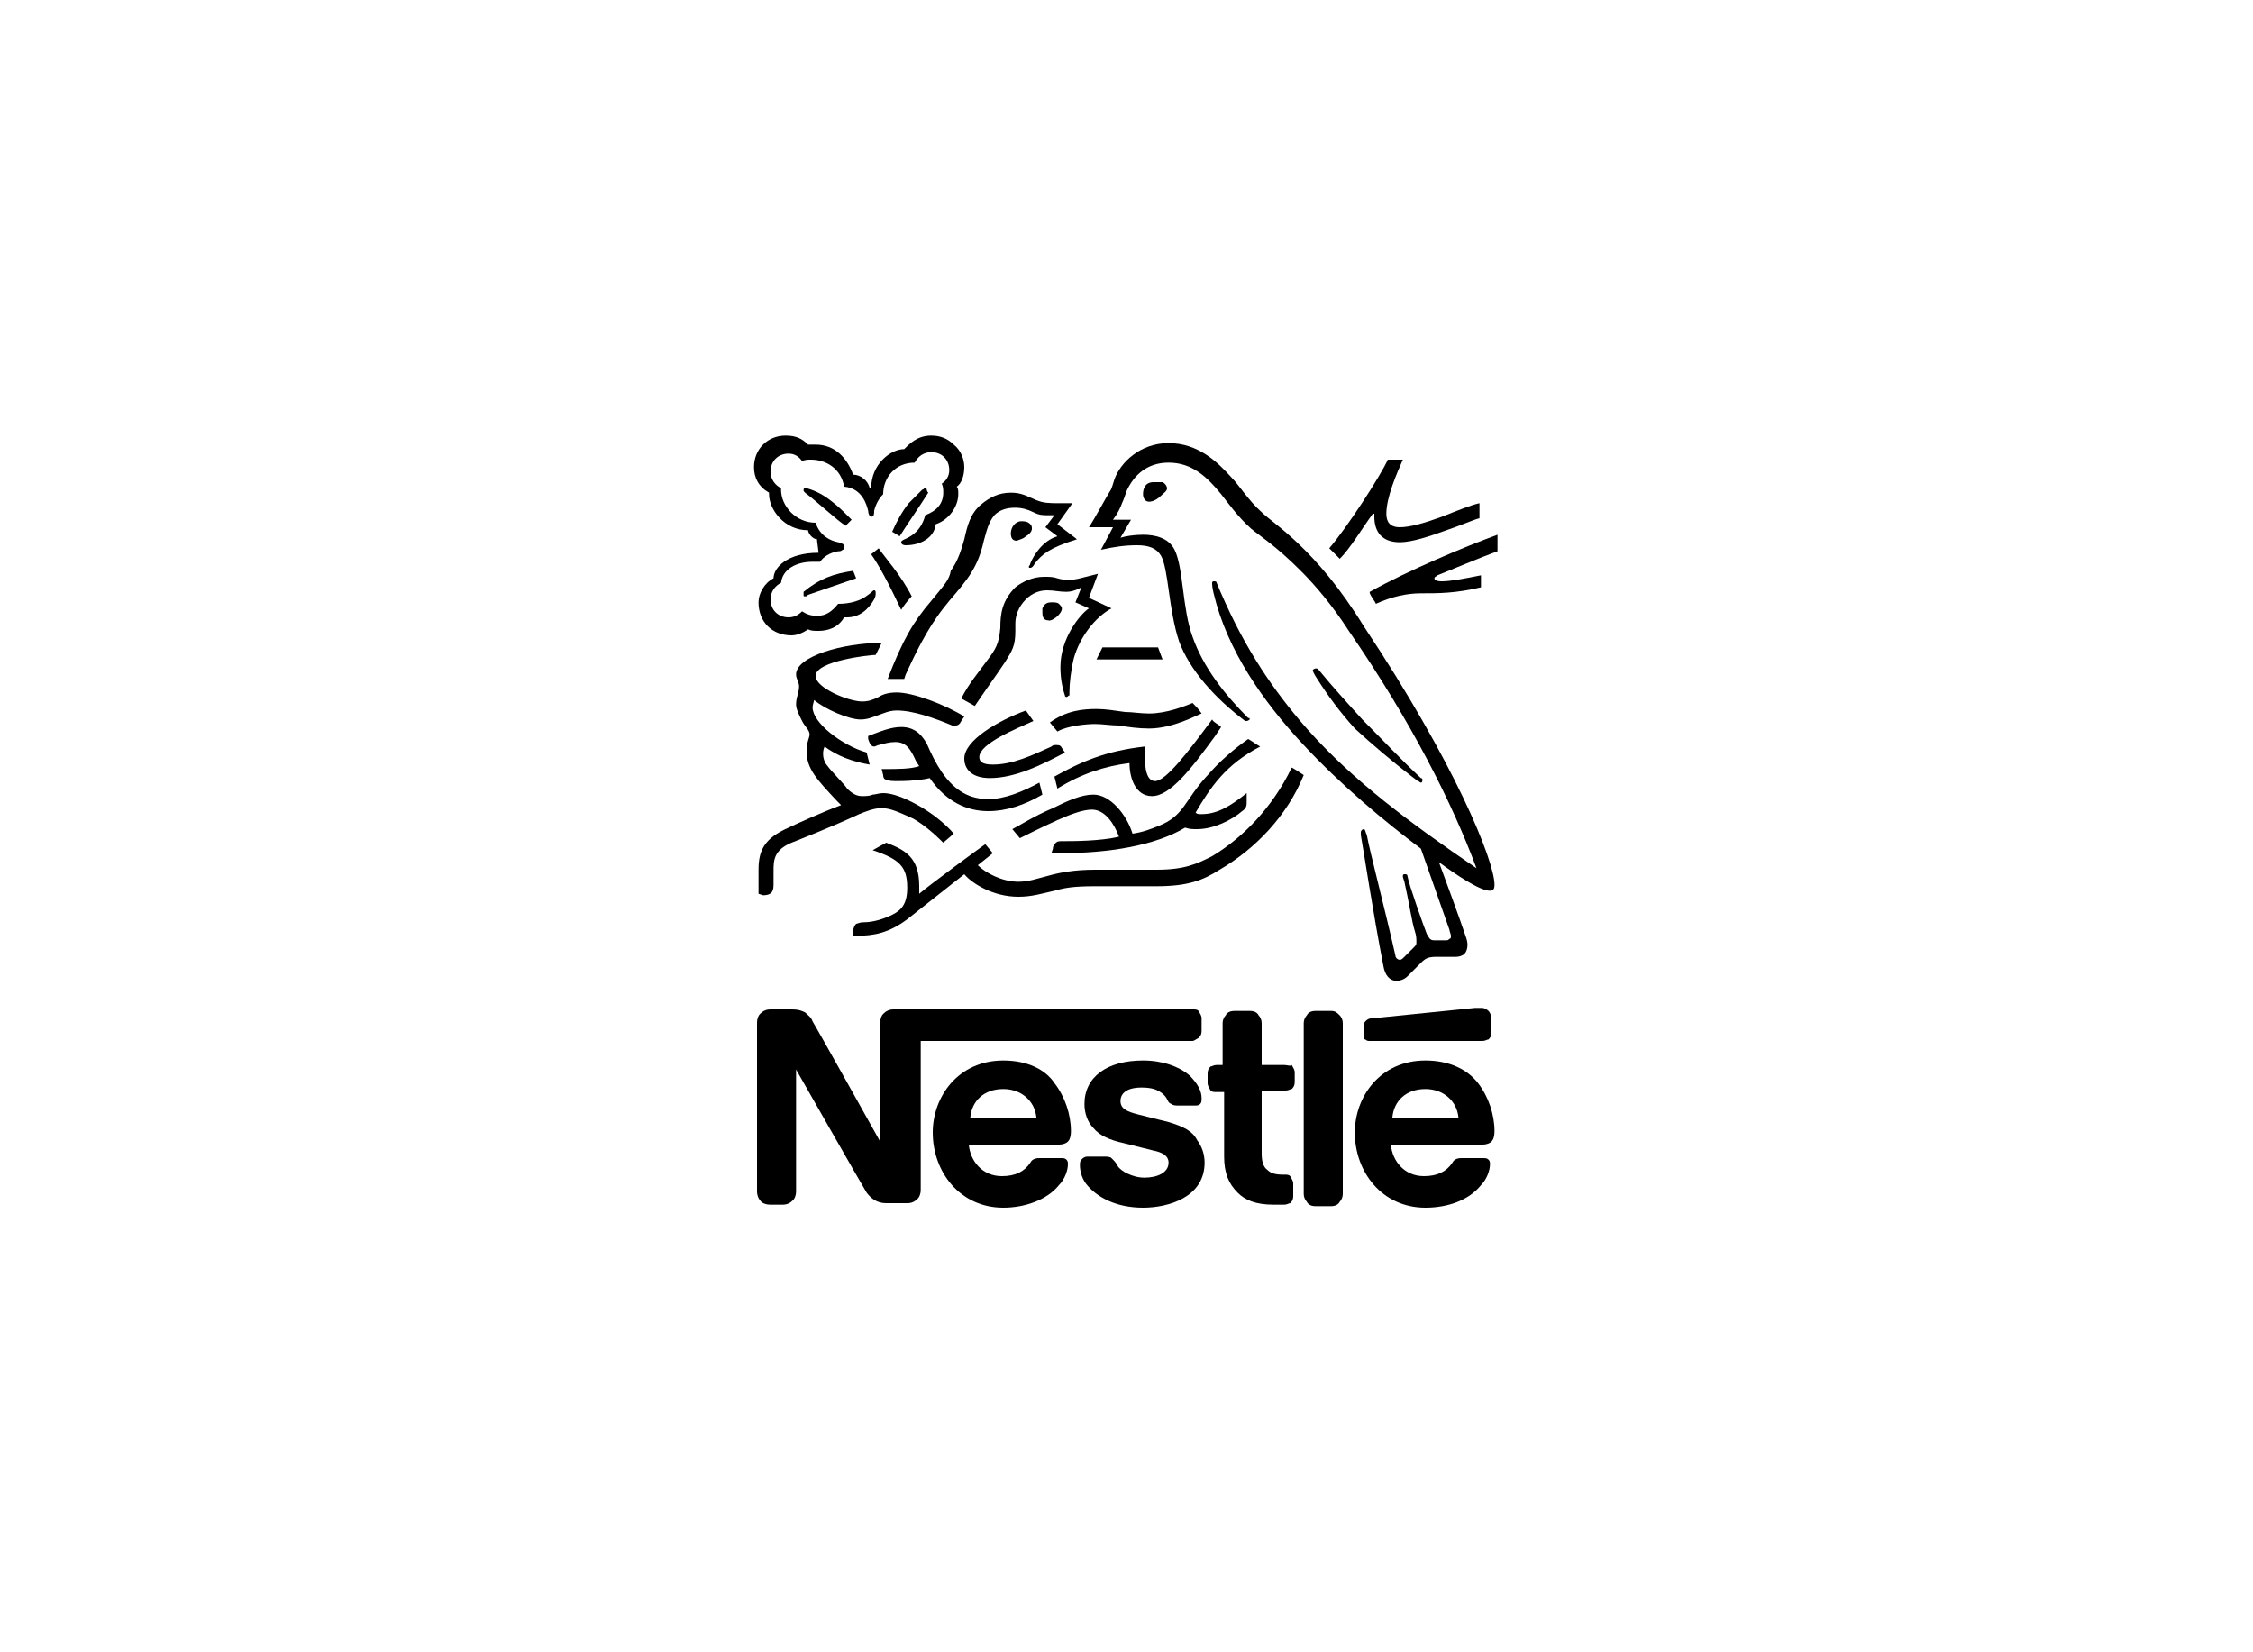 <?xml version="1.0" encoding="utf-8"?>
<!-- Generator: Adobe Illustrator 26.4.1, SVG Export Plug-In . SVG Version: 6.00 Build 0)  -->
<svg version="1.1" id="Layer_1" xmlns="http://www.w3.org/2000/svg" xmlns:xlink="http://www.w3.org/1999/xlink" x="0px" y="0px"
	 viewBox="0 0 150 110" style="enable-background:new 0 0 150 110;" xml:space="preserve">
<g id="ADD">
</g>
<g id="ALDOCOPPOLA">
</g>
<g id="AZ">
</g>
<g id="AZB">
</g>
<g id="ALTROCONSUMO">
</g>
<g id="APRIL">
</g>
<g id="ARMANI">
</g>
<g id="ARMNAI_HR">
</g>
<g id="BARILLA">
</g>
<g id="DD">
</g>
<g id="EMAAR">
</g>
<g id="FASTWEB">
</g>
<g id="FIERA">
</g>
<g id="GUCCI">
</g>
<g id="IKEA">
</g>
<g id="INTESA">
</g>
<g id="LAVAZZA">
</g>
<g id="LORO_PIANA">
</g>
<g id="LOZZA">
</g>
<g id="MASTERCARD">
</g>
<g id="MAXMARA">
</g>
<g id="MISSONI">
</g>
<g id="MTV">
</g>
<g id="NOBILI">
</g>
<g id="OPEN">
</g>
<g id="PHPPP">
</g>
<g id="ROSSETTI">
</g>
<g id="SKY">
</g>
<g id="TE">
</g>
<g id="VERSACE">
</g>
<g id="WIND">
</g>
<g>
	<path d="M80.5,51.5c-1.7,1.8-1.6,2.8-3.4,3.5c-0.5,0.2-1,0.4-1.7,0.5c-0.4-1.3-1.5-2.6-2.6-2.6c-0.8,0-1.7,0.4-2.7,0.9
		c-1.2,0.5-2.3,1.2-2.7,1.4l0.5,0.6c0.4-0.2,1.4-0.7,2.5-1.2c0.9-0.4,1.7-0.7,2.3-0.7c0.9,0,1.5,1,1.8,1.8c-1.2,0.3-3.1,0.3-3.7,0.3
		c-0.3,0-0.4,0-0.5,0.1c-0.1,0.1-0.2,0.2-0.2,0.4l-0.1,0.3h0.6c3.2,0,6.3-0.5,8.3-1.7c0.3,0.1,0.5,0.1,0.8,0.1c1.1,0,2.3-0.6,3-1.2
		c0.3-0.2,0.3-0.4,0.3-0.6c0-0.1,0-0.2,0-0.3l0-0.3c-1,0.8-1.9,1.4-3,1.4c-0.2,0-0.3,0-0.4-0.1c1-1.7,2-3.2,4.3-4.4
		c-0.2-0.1-0.6-0.4-0.8-0.5C82.1,49.9,81.2,50.7,80.5,51.5z"/>
	<path d="M76.9,52c-0.7,0-0.7-1.3-0.7-2.3c-2.6,0.3-4.2,1-6,2l0.2,0.8c1.6-1,3.2-1.5,4.8-1.7c0,1,0.4,2.2,1.5,2.2
		c1.2,0,2.6-1.8,4.2-4l0.4-0.6c-0.2-0.2-0.5-0.3-0.6-0.5C79,50.2,77.6,52,76.9,52z"/>
	<path d="M72.3,38.4c-0.4,0.1-0.7,0.2-1.1,0.2c-0.2,0-0.5,0-0.8-0.1c-0.3-0.1-0.5-0.1-0.9-0.1c-0.7,0-1.4,0.3-1.9,0.7
		c-0.9,0.9-1,1.8-1,2.7c-0.1,1.1-0.3,1.4-0.9,2.2c-0.5,0.7-1.2,1.5-1.7,2.5c0.2,0.1,0.7,0.4,0.9,0.5c0.6-0.9,1.4-2,2-2.9
		c0.5-0.8,0.7-1.1,0.7-2.1c0-0.2,0-0.3,0-0.5c0-0.5,0.2-1.1,0.7-1.6c0.4-0.4,0.9-0.6,1.4-0.6c0.5,0,0.8,0.1,1.3,0.1
		c0.3,0,0.6-0.1,0.8-0.2l0.2-0.1l-0.4,1l0.9,0.4c-0.6,0.4-1.9,2-1.9,3.9c0,0.7,0.1,1.3,0.3,1.9c0,0.1,0.1,0.1,0.1,0.1
		c0.1,0,0.1-0.1,0.2-0.1l0-0.2c0-0.6,0.1-1.5,0.3-2.3c0.4-1.4,1.4-2.7,2.5-3.3l-1.5-0.7l0.6-1.6L72.3,38.4z"/>
	<path d="M76.8,32.1c-0.6,0-0.7,0.5-0.7,0.8c0,0.2,0.1,0.5,0.4,0.5c0.3,0,0.6-0.2,0.8-0.4c0.2-0.2,0.4-0.3,0.4-0.5
		c0-0.1-0.1-0.3-0.3-0.4C77.2,32.1,77,32.1,76.8,32.1z"/>
	<polygon points="73.4,43.1 73,43.9 77.4,43.9 77.1,43.1 	"/>
	<path d="M68.3,35.7c0.2-0.1,0.4-0.3,0.4-0.5c0-0.1,0-0.2-0.1-0.3c-0.2-0.2-0.4-0.2-0.6-0.2c-0.4,0-0.7,0.4-0.7,0.8
		c0,0.3,0.1,0.5,0.4,0.5C67.9,35.9,68.1,35.9,68.3,35.7z"/>
	<path d="M94,51.7l0.4,0.3c0.1,0,0.1,0.1,0.2,0.1c0.1,0,0.1-0.1,0.1-0.2c0,0,0-0.1-0.1-0.1c-1.3-1.2-2.6-2.6-3.9-3.9
		c-1-1.1-2-2.2-2.9-3.3c-0.1-0.1-0.1-0.1-0.2-0.1c-0.1,0-0.2,0.1-0.2,0.1c0,0.1,0.1,0.3,0.3,0.6c0.7,1.1,1.5,2.2,2.5,3.3
		C91.4,49.6,92.7,50.7,94,51.7z"/>
	<path d="M88.6,67.3h-1c-0.3,0-0.5,0.1-0.6,0.3c-0.1,0.1-0.2,0.3-0.2,0.5v11.4c0,0.2,0.1,0.4,0.2,0.5c0.1,0.2,0.3,0.3,0.6,0.3h1
		c0.3,0,0.5-0.1,0.6-0.3c0.1-0.1,0.2-0.3,0.2-0.5V68.1c0-0.2-0.1-0.4-0.2-0.5C89,67.4,88.9,67.3,88.6,67.3z"/>
	<path d="M70.7,40.5c0-0.1-0.1-0.2-0.2-0.3c-0.1-0.1-0.3-0.1-0.5-0.1c-0.4,0-0.5,0.2-0.6,0.4c0,0.1,0,0.2,0,0.3
		c0,0.3,0.1,0.5,0.4,0.5C70,41.4,70.7,40.9,70.7,40.5z"/>
	<path d="M58.7,51.2l0.1,0.4c0,0.2,0.1,0.3,0.2,0.3c0.2,0.1,0.4,0.1,0.8,0.1c1,0,1.7-0.1,2.1-0.2c1.1,1.6,2.5,2.2,3.9,2.2
		c1.2,0,2.4-0.4,3.6-1.1l-0.2-0.8c-1.1,0.6-2.3,1.1-3.4,1.1c-1.2,0-2.2-0.5-3.1-1.8c-0.4-0.6-0.7-1.2-1-1.9
		c-0.4-0.7-0.9-1.1-1.7-1.1c-0.7,0-1.4,0.3-2.2,0.6l0,0.2c0.1,0.3,0.2,0.5,0.4,0.5c0.1,0,0.2-0.1,0.3-0.1c0.4-0.1,0.7-0.2,1.1-0.2
		c0.7,0,1,0.4,1.4,1.3l0.2,0.3c-0.5,0.2-1.5,0.2-2.3,0.2H58.7z"/>
	<path d="M94.9,70.6c-3,0-4.7,2.4-4.7,4.8c0,2.6,1.8,5,4.7,5c1.5,0,2.9-0.5,3.7-1.5c0.4-0.4,0.6-1,0.6-1.4c0-0.1,0-0.2-0.1-0.3
		c-0.1-0.1-0.2-0.1-0.4-0.1h-1.4c-0.3,0-0.5,0.1-0.6,0.3c-0.4,0.6-1,0.9-1.9,0.9c-1.3,0-2.1-1-2.2-2.1h6.1c0.3,0,0.5-0.1,0.6-0.2
		c0.1-0.1,0.2-0.3,0.2-0.7c0-1.1-0.4-2.3-1.1-3.2C97.7,71.2,96.5,70.6,94.9,70.6z M92.7,74.4c0.1-1.1,0.9-1.9,2.2-1.9
		c1.2,0,2.1,0.8,2.2,1.9H92.7z"/>
	<path d="M91.4,34.2h0.1c0,0.1,0,0.1,0,0.2c0,1,0.5,1.7,1.7,1.7c0.8,0,2-0.4,3.1-0.8c0.9-0.3,1.8-0.7,2.2-0.8v-1
		c-0.5,0.1-1.5,0.5-2.5,0.9c-1.1,0.4-2.1,0.7-2.8,0.7c-0.7,0-0.9-0.4-0.9-0.9c0-1.1,0.7-2.7,1.1-3.6h-1c-0.5,1.1-2.7,4.5-3.9,5.9
		l0.7,0.7C89.9,36.5,90.6,35.3,91.4,34.2z"/>
	<path d="M84,34.1c-0.9-0.8-1.5-1.8-2-2.3c-0.9-1-2.2-2.3-4.2-2.3c-1.9,0-3.2,1.3-3.6,2.4c-0.1,0.3-0.2,0.7-0.3,0.8
		c-0.2,0.3-1,1.8-1.4,2.4h1.6l-0.8,1.5c0.9-0.2,1.6-0.3,2.4-0.3c0.8,0,1.3,0.2,1.6,0.7c0.5,0.9,0.5,3.6,1.2,5.7
		c0.7,1.9,2.4,3.8,4.4,5.3l0.1,0c0.1,0,0.2-0.1,0.2-0.1c0-0.1,0-0.1-0.1-0.1c-1.6-1.6-3-3.4-3.7-5.4c-0.7-1.9-0.6-4.6-1.2-5.8
		c-0.4-0.8-1.3-1-2.1-1c-0.6,0-1.2,0.1-1.5,0.2l0.7-1.2h-1.2c0.3-0.4,0.5-0.8,0.6-1.1c0.1-0.2,0.2-0.5,0.3-0.8
		c0.5-1.1,1.4-1.9,2.8-1.9c1.6,0,2.6,1,3.5,2.1c0.4,0.5,1.1,1.5,2,2.3c0.6,0.5,1.6,1.1,3.3,2.8c1,1,2.1,2.3,3.2,4
		c4.2,6.1,6.9,11.5,8.5,15.8l0,0c-4.4-3-8.2-5.8-11.3-9.3c-2.2-2.5-4.1-5.3-5.7-9c-0.1-0.2-0.2-0.5-0.3-0.7c0-0.1-0.1-0.1-0.2-0.1
		c-0.1,0-0.1,0.1-0.1,0.1c0,0.1,0,0.3,0.1,0.7c0.9,3.8,3.3,7.2,5.9,10c2.6,2.8,5.5,5.2,7.9,7l1.9,5.4c0,0.1,0.1,0.3,0.1,0.4
		c0,0.1,0,0.2-0.1,0.2c-0.1,0.1-0.1,0.1-0.3,0.1h-0.6c-0.2,0-0.3,0-0.4-0.1c-0.1-0.1-0.1-0.2-0.2-0.3c-0.2-0.5-1.2-3.3-1.3-3.9
		c0-0.1-0.1-0.1-0.2-0.1c-0.1,0-0.1,0.1-0.1,0.1c0,0.1,0,0.1,0.1,0.4c0.3,1.3,0.5,2.7,0.7,3.3c0.1,0.3,0.1,0.5,0.1,0.7
		c0,0.2,0,0.2-0.2,0.4l-0.6,0.6c-0.1,0.1-0.2,0.2-0.3,0.2c-0.1,0-0.3-0.1-0.3-0.3c-0.7-3.1-1.7-6.9-1.9-8c-0.1-0.2-0.1-0.4-0.2-0.4
		c-0.1,0-0.2,0.1-0.2,0.2c0,0.1,0,0.2,0,0.2c0.2,1.1,0.8,5.1,1.5,8.7c0.1,0.6,0.4,1,0.9,1c0.2,0,0.5-0.1,0.7-0.3
		c0.4-0.4,0.5-0.5,0.9-0.9c0.3-0.3,0.5-0.4,1-0.4h1.3c0.3,0,0.5-0.1,0.6-0.2c0.1-0.1,0.2-0.3,0.2-0.6c0-0.3-0.1-0.5-0.2-0.8
		c-0.3-0.9-1.4-3.9-1.7-4.7l0,0c1.1,0.8,2.7,1.9,3.4,1.9c0.2,0,0.3-0.1,0.3-0.4c0-1.6-2.7-8.2-8.7-17.2C87.6,36.5,84.8,34.9,84,34.1
		z"/>
	<path d="M91.6,40.2c1.1-0.5,2.1-0.7,3-0.7c1.2,0,2.3,0,4-0.4v-0.8c-1,0.2-2,0.4-2.6,0.4c-0.4,0-0.5-0.1-0.5-0.2
		c0-0.1,0.1-0.1,0.2-0.2c1-0.4,2.9-1.2,4-1.6v-1.1c-2.2,0.8-6,2.4-8.5,3.8C91.1,39.5,91.6,40.1,91.6,40.2z"/>
	<path d="M62,40c-1.2,1.4-1.9,2.6-2.9,5.2c0.2,0,0.4,0,0.7,0c0.1,0,0.3,0,0.4,0l0.1-0.3c0.6-1.3,1.4-3,2.5-4.4l0.4-0.5
		c1.2-1.4,1.9-2.2,2.3-4c0.2-0.7,0.3-1.2,0.7-1.7c0.4-0.4,0.9-0.5,1.4-0.5c0.4,0,0.8,0.1,1.2,0.3c0.4,0.2,0.6,0.2,1,0.2
		c0.2,0,0.3,0,0.4,0l-0.6,0.8l0.8,0.6c-1,0.3-1.6,1.3-1.8,1.8c0,0.1-0.1,0.2-0.1,0.2c0,0.1,0,0.1,0.1,0.1c0.1,0,0.2-0.1,0.3-0.3
		c0.5-0.6,0.9-1,2.8-1.6l-1.3-1l1-1.4h-0.9c-0.6,0-1,0-1.5-0.2c-0.7-0.3-1-0.5-1.7-0.5c-0.8,0-1.4,0.3-2,0.8
		c-0.7,0.6-0.9,1.4-1.1,2.3c-0.2,0.7-0.4,1.4-0.9,2.1C63.2,38.6,62.9,38.9,62,40z"/>
	<path d="M54.5,36.8c-2.1,0-3,1-3,1.7c-0.6,0.3-1,1-1,1.6c0,1.3,0.9,2.2,2.2,2.2c0.4,0,0.8-0.2,1.1-0.4C54,42,54.2,42,54.5,42
		c0.6,0,1.3-0.2,1.7-0.9c0.1,0,0.1,0,0.2,0c0.8,0,1.4-0.5,1.8-1.2c0.1-0.2,0.1-0.3,0.1-0.4c0-0.1,0-0.2-0.1-0.2
		c-0.1,0-0.1,0.1-0.4,0.3c-0.5,0.4-1.2,0.6-2,0.6c-0.4,0.5-0.8,0.8-1.4,0.8c-0.4,0-0.7-0.1-1-0.3c-0.3,0.3-0.6,0.4-0.9,0.4
		c-0.7,0-1.2-0.5-1.2-1.2c0-0.5,0.3-0.9,0.7-1.1c0.1-0.9,1-1.4,2.1-1.4c0.1,0,0.3,0,0.5,0c0.2-0.3,0.6-0.6,1.2-0.7
		c0.1,0,0.2,0,0.3-0.1c0.1,0,0.1-0.1,0.1-0.2c0-0.1,0-0.1-0.1-0.2c-0.1,0-0.2-0.1-0.3-0.1c-0.5-0.1-1.2-0.4-1.5-1.3
		c-1.3,0-2.3-1.1-2.3-2.2v-0.1c-0.4-0.2-0.7-0.6-0.7-1.1c0-0.7,0.5-1.2,1.2-1.2c0.4,0,0.7,0.2,0.9,0.5c0.2-0.1,0.4-0.1,0.6-0.1
		c1,0,2,0.6,2.2,1.8c1.2,0.1,1.5,1.2,1.6,1.6c0,0.2,0.1,0.4,0.2,0.4c0.2,0,0.2-0.2,0.2-0.4c0.1-0.4,0.3-0.8,0.6-1.1
		c0-1.1,0.8-2.1,2.1-2.1c0.2-0.4,0.6-0.7,1.1-0.7c0.7,0,1.2,0.5,1.2,1.2c0,0.4-0.2,0.7-0.5,0.9c0.1,0.2,0.1,0.4,0.1,0.6
		c0,0.7-0.4,1.2-1.2,1.5c-0.1,0.4-0.3,0.8-0.6,1.1c-0.5,0.5-1,0.5-1,0.7c0,0.1,0.1,0.2,0.3,0.2c1,0,1.9-0.5,2-1.4
		c0.9-0.3,1.5-1.2,1.5-2c0-0.2,0-0.4-0.1-0.5c0.3-0.2,0.5-0.7,0.5-1.3c0-0.5-0.2-1.1-0.7-1.5c-0.4-0.4-0.9-0.6-1.5-0.6
		c-0.9,0-1.4,0.5-1.8,0.9c-0.9,0-2.2,1-2.2,2.6h-0.1c-0.1-0.5-0.6-0.9-1.1-0.9c-0.4-1.1-1.2-2-2.5-2c-0.2,0-0.3,0-0.5,0
		c-0.4-0.4-0.8-0.6-1.5-0.6c-1.2,0-2.1,0.9-2.1,2.1c0,0.7,0.3,1.3,1,1.7l0,0.1c0,1,1,2.4,2.6,2.4c0,0.2,0.3,0.6,0.6,0.6v0.1
		L54.5,36.8L54.5,36.8z"/>
	<path d="M77.8,74.7l-2-0.5c-0.8-0.2-1.2-0.4-1.2-0.9c0-0.5,0.4-0.9,1.4-0.9c0.6,0,1.1,0.1,1.5,0.5c0.3,0.3,0.2,0.5,0.5,0.6
		c0.1,0.1,0.3,0.1,0.5,0.1h1c0.2,0,0.3,0,0.4-0.1c0.1-0.1,0.1-0.2,0.1-0.4c0-0.5-0.3-1-0.8-1.5c-0.7-0.6-1.8-1-3.1-1
		c-2.4,0-3.9,1.1-3.9,2.9c0,0.6,0.2,1.2,0.6,1.6c0.4,0.5,1.1,0.8,2,1l2,0.5c0.5,0.1,1,0.3,1,0.8c0,0.7-0.8,1-1.6,1
		c-0.4,0-0.8-0.1-1.2-0.3c-0.2-0.1-0.5-0.3-0.6-0.5c-0.1-0.2-0.2-0.3-0.4-0.5c-0.1-0.1-0.3-0.1-0.5-0.1h-1.1c-0.2,0-0.3,0.1-0.4,0.2
		c-0.1,0.1-0.1,0.2-0.1,0.4c0,0.3,0.1,0.8,0.4,1.2c0.7,0.9,2,1.6,3.8,1.6c1.7,0,4.1-0.7,4.1-3c0-0.6-0.2-1.1-0.5-1.5
		C79.4,75.3,78.8,75,77.8,74.7z"/>
	<path d="M58,36.9c0.5,0.7,1.2,2,2,3.7c0.1-0.2,0.5-0.7,0.7-0.9c-0.7-1.4-1.8-2.6-2.2-3.2L58,36.9z"/>
	<path d="M79.4,46.8c-0.5,0.2-1.7,0.7-2.9,0.7c-0.6,0-1.1-0.1-1.6-0.1c-0.7-0.1-1.3-0.2-1.9-0.2c-0.9,0-2,0.1-3.1,0.9l0.5,0.6
		c0.7-0.4,2-0.5,2.5-0.5c0.5,0,1.1,0.1,1.6,0.1c0.6,0.1,1.3,0.2,2,0.2c1.6,0,3.2-0.9,3.5-1C79.8,47.2,79.6,47,79.4,46.8z"/>
	<path d="M68.8,48l-0.5-0.7c-1.9,0.7-4.1,2-4.1,3.2c0,0.7,0.5,1.3,1.7,1.3c1.7,0,3.5-0.9,5-1.7l-0.2-0.3c-0.1-0.2-0.2-0.2-0.4-0.2
		c-0.1,0-0.2,0-0.3,0.1c-1.3,0.6-2.6,1.2-3.9,1.2c-0.7,0-0.9-0.2-0.9-0.5C65.2,49.5,67.7,48.5,68.8,48z"/>
	<path d="M85.5,70.9H84v-2.8c0-0.2-0.1-0.4-0.2-0.5c-0.1-0.2-0.3-0.3-0.6-0.3h-1c-0.3,0-0.5,0.1-0.6,0.3c-0.1,0.1-0.2,0.3-0.2,0.5
		v2.8H81c-0.2,0-0.3,0.1-0.4,0.1c-0.1,0.1-0.2,0.2-0.2,0.5v0.6c0,0.2,0.1,0.3,0.2,0.5c0.1,0.1,0.2,0.1,0.4,0.1h0.5v4.3
		c0,1.1,0.3,1.8,0.9,2.4c0.5,0.5,1.2,0.8,2.4,0.8h0.7c0.2,0,0.3-0.1,0.4-0.1c0.1-0.1,0.2-0.2,0.2-0.5v-0.8c0-0.2-0.1-0.3-0.2-0.5
		c-0.1-0.1-0.2-0.1-0.4-0.1h-0.1c-0.5,0-0.8-0.1-1-0.3c-0.3-0.2-0.4-0.6-0.4-1.1v-4.2h1.6c0.2,0,0.3-0.1,0.4-0.1
		c0.1-0.1,0.2-0.2,0.2-0.5v-0.6c0-0.2-0.1-0.3-0.2-0.5C85.9,71,85.7,70.9,85.5,70.9z"/>
	<path d="M98.7,69.3c0.2,0,0.3-0.1,0.4-0.1c0.1-0.1,0.2-0.2,0.2-0.5v-0.8c0-0.3-0.1-0.5-0.2-0.6c-0.1-0.1-0.3-0.2-0.4-0.2
		c-0.1,0-0.3,0-0.5,0l-6.9,0.7c-0.2,0-0.3,0.1-0.4,0.2c-0.1,0.1-0.1,0.2-0.1,0.4v0.5c0,0.2,0,0.3,0.1,0.3c0.1,0.1,0.2,0.1,0.3,0.1
		L98.7,69.3L98.7,69.3z"/>
	<path d="M59.4,60.9c-0.6,0.3-1.3,0.5-1.9,0.5c-0.3,0-0.4,0.1-0.5,0.1c-0.1,0.1-0.2,0.3-0.2,0.5v0.3h0.2c1.2,0,2.2-0.2,3.4-1.1
		l3.8-3c0.5,0.6,1.9,1.5,3.6,1.5c0.9,0,1.5-0.2,2.4-0.4c0.7-0.2,1.3-0.3,2.7-0.3H77c2.1,0,3.1-0.4,4.2-1.1c2.4-1.4,4.5-3.6,5.6-6.3
		c-0.3-0.2-0.6-0.4-0.8-0.5c-1.3,2.7-3.3,4.7-5.3,5.9c-1,0.5-1.8,0.9-3.7,0.9h-4.1c-1.4,0-2.4,0.2-3.1,0.4c-0.8,0.2-1.3,0.4-2,0.4
		c-1.1,0-2.2-0.6-2.7-1.1l1-0.8l-0.5-0.6c-0.3,0.2-3.7,2.7-4.4,3.3l0,0c0-0.2,0-0.3,0-0.5c0-1.9-0.9-2.4-2.2-2.9l-0.9,0.5
		c1.8,0.6,2.3,1.1,2.3,2.5C60.4,60.2,60,60.6,59.4,60.9z"/>
	<path d="M50.8,59.6c0.7,0,0.7-0.4,0.7-0.8c0-0.3,0-0.5,0-0.8c0-0.7,0-1.4,1.2-1.9c0.5-0.2,2.8-1.1,4.5-1.9c0.5-0.2,1-0.4,1.5-0.4
		c0.6,0,1.2,0.3,2.1,0.7c0.7,0.4,1.4,1,2,1.6l0.7-0.6c-0.6-0.7-1.5-1.4-2.4-1.9c-0.9-0.5-1.7-0.8-2.3-0.8c-0.3,0-0.5,0.1-0.7,0.1
		c-0.2,0.1-0.5,0.1-0.7,0.1c-0.3,0-0.6-0.1-1-0.5c-0.1-0.2-1.1-1.2-1.3-1.5c-0.1-0.1-0.3-0.4-0.3-0.8c0-0.1,0-0.3,0.1-0.5
		c0.8,0.6,1.8,1,3,1.2l-0.2-0.8c-1.7-0.5-3.6-2-3.6-3c0-0.2,0.1-0.4,0.1-0.5c0.7,0.6,2.3,1.3,3.1,1.3c0.5,0,0.9-0.2,1.2-0.3
		c0.3-0.1,0.7-0.3,1.2-0.3c1.1,0,2.5,0.5,3.7,1c0.1,0,0.1,0,0.2,0c0.2,0,0.3-0.1,0.4-0.3l0.2-0.3c-1.3-0.8-3.4-1.6-4.5-1.6
		c-0.5,0-0.9,0.1-1.2,0.3c-0.4,0.2-0.7,0.3-1.1,0.3c-0.9,0-3.1-0.9-3.1-1.7c0-1,3.6-1.4,4-1.4l0.4-0.8c-2.6,0-5.7,0.9-5.7,2.1
		c0,0.3,0.2,0.5,0.2,0.8c0,0.4-0.2,0.7-0.2,1.2c0,0.3,0.2,0.7,0.4,1.1c0.2,0.4,0.5,0.6,0.5,0.9c0,0.2-0.2,0.5-0.2,1.1
		c0,1.2,0.7,1.9,2,3.3l0.3,0.3c-1.1,0.4-3.1,1.3-3.5,1.5c-1.6,0.7-2,1.5-2,2.8c0,0.5,0,1.1,0,1.6L50.8,59.6L50.8,59.6z"/>
	<path d="M61.7,32.6c0-0.1-0.1-0.1-0.1-0.1c-0.1,0-0.1,0.1-0.2,0.1c-0.3,0.3-0.6,0.6-0.9,0.9c-0.4,0.5-0.8,1.2-1.1,1.9l0.5,0.3
		c0.3-0.5,1.4-2.1,1.9-2.9C61.7,32.7,61.7,32.6,61.7,32.6z"/>
	<path d="M79.8,69.1c0.1-0.1,0.2-0.2,0.2-0.5v-0.8c0-0.2-0.1-0.3-0.2-0.5c-0.1-0.1-0.2-0.1-0.4-0.1H59.5c-0.3,0-0.5,0.1-0.7,0.3
		c-0.1,0.1-0.2,0.3-0.2,0.6v7.9h0c0,0-4.3-7.7-4.5-8c-0.1-0.3-0.3-0.4-0.5-0.6c-0.2-0.1-0.4-0.2-0.9-0.2h-1.4
		c-0.3,0-0.5,0.1-0.7,0.3c-0.1,0.1-0.2,0.3-0.2,0.6v11.2c0,0.3,0.1,0.5,0.2,0.6c0.1,0.2,0.4,0.3,0.7,0.3h0.8c0.3,0,0.5-0.1,0.7-0.3
		c0.1-0.1,0.2-0.3,0.2-0.6v-8.1h0c0,0,4.5,7.9,4.7,8.2c0.3,0.4,0.7,0.7,1.3,0.7h1.4c0.3,0,0.5-0.1,0.7-0.3c0.1-0.1,0.2-0.3,0.2-0.6
		V69.3h18.1C79.5,69.3,79.6,69.2,79.8,69.1z"/>
	<path d="M66.8,70.6c-3,0-4.7,2.4-4.7,4.8c0,2.6,1.8,5,4.7,5c1.4,0,2.9-0.5,3.7-1.5c0.4-0.4,0.6-1,0.6-1.4c0-0.1,0-0.2-0.1-0.3
		c-0.1-0.1-0.2-0.1-0.4-0.1h-1.4c-0.3,0-0.5,0.1-0.6,0.3c-0.4,0.6-1,0.9-1.9,0.9c-1.3,0-2.1-1-2.2-2.1h6c0.3,0,0.5-0.1,0.6-0.2
		c0.1-0.1,0.2-0.3,0.2-0.7c0-1.1-0.4-2.3-1.1-3.2C69.6,71.2,68.4,70.6,66.8,70.6z M64.6,74.4c0.1-1.1,0.9-1.9,2.2-1.9
		c1.2,0,2.1,0.8,2.2,1.9H64.6z"/>
	<path d="M53.5,39.6c0,0.1,0,0.1,0.1,0.1c0.1,0,0.1,0,0.2-0.1l3.2-1.1l-0.2-0.5c-1.3,0.2-2.2,0.5-3.3,1.4
		C53.5,39.5,53.5,39.5,53.5,39.6z"/>
	<path d="M55.4,33.4c-0.5-0.4-1-0.7-1.7-0.9l-0.1,0c-0.1,0-0.1,0.1-0.1,0.1c0,0.1,0,0.1,0.1,0.2c0.8,0.6,2.2,1.9,2.7,2.2l0.4-0.4
		C56.2,34.1,55.8,33.7,55.4,33.4z"/>
</g>
</svg>
